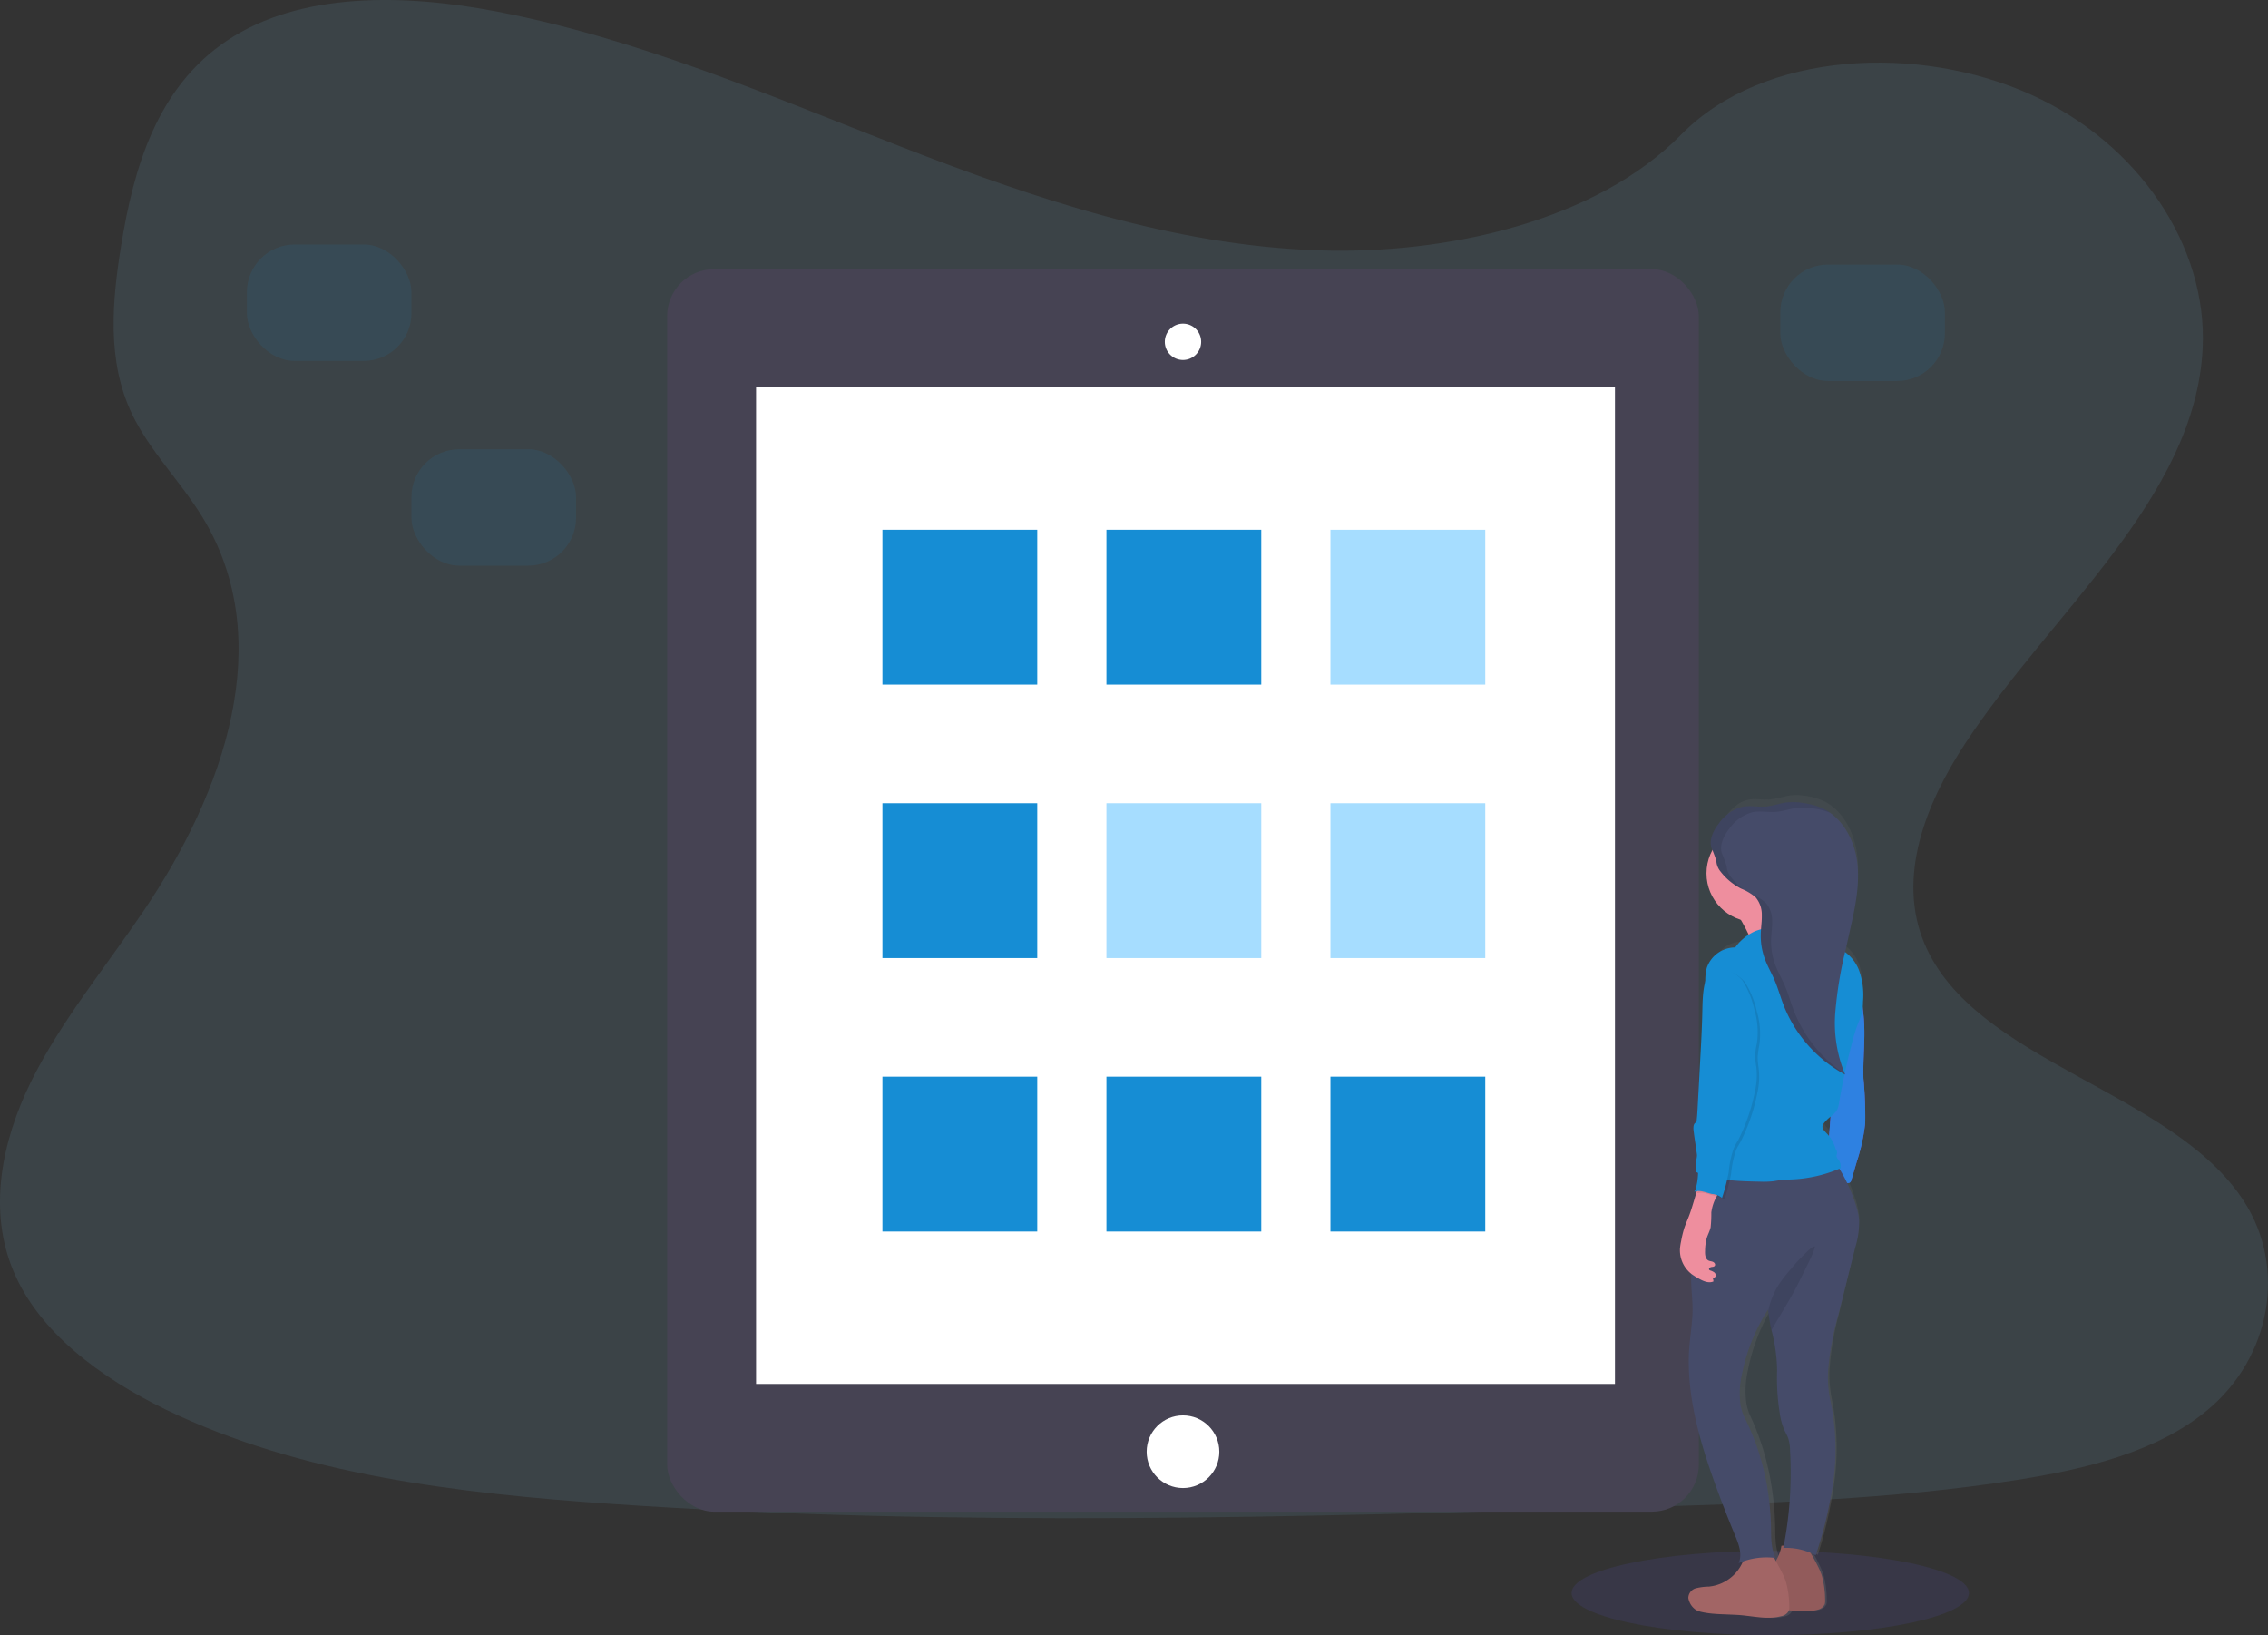 <?xml version="1.0" encoding="UTF-8" standalone="no"?>
<!DOCTYPE svg PUBLIC "-//W3C//DTD SVG 1.1//EN" "http://www.w3.org/Graphics/SVG/1.1/DTD/svg11.dtd"><svg xmlns="http://www.w3.org/2000/svg" xmlns:xlink="http://www.w3.org/1999/xlink" width="434.475" height="313.202" viewBox="0 0 434.475 313.202"><rect x="0" y="0" width="434.475" height="313.202" fill="#333333" stroke="none"/><defs><style>.a,.p{fill:#8ad3ff;}.a,.e,.j,.n,.o{opacity:0.1;}.b{fill:#464353;}.c,.d{fill:#fff;}.c{stroke:#fff;stroke-miterlimit:10;}.e,.g{fill:#6c63ff;}.f{fill:url(#a);}.h,.m,.o{fill:#168dd4;}.h{opacity:0.71;}.i{fill:#a26565;}.k{fill:#454b69;}.l{fill:#ee8e9e;}.p{opacity:0.76;}</style><linearGradient id="a" x1="-6.735" y1="1" x2="-6.735" gradientUnits="objectBoundingBox"><stop offset="0" stop-color="gray" stop-opacity="0.251"/><stop offset="0.54" stop-color="gray" stop-opacity="0.122"/><stop offset="1" stop-color="gray" stop-opacity="0.102"/></linearGradient></defs><g transform="translate(-180.161 -2814.897)"><g transform="translate(180.16 2814.911)"><path class="a" d="M287.439,90.654c-27.853-.965-54.383-9.958-79.714-19.8S157.3,50.124,130.114,44.906c-17.487-3.353-37.485-3.845-51.573,5.548C64.98,59.475,60.6,75.063,58.247,89.5c-1.773,10.874-2.815,22.3,2.038,32.494,3.372,7.063,9.359,13,13.5,19.771,14.4,23.554,4.229,52.6-11.389,75.588-7.305,10.789-15.814,21.078-21.463,32.563s-8.263,24.639-3.322,36.35c4.9,11.612,16.576,20.317,29.226,26.469,25.688,12.458,55.96,16.026,85.478,18.044,65.342,4.468,131.033,2.534,196.548.6,24.246-.719,48.6-1.446,72.451-5.195,13.242-2.08,26.915-5.383,36.527-13.361,12.208-10.128,15.234-27.276,7.052-39.988-13.719-21.3-51.657-26.588-61.247-49.446-5.279-12.581.142-26.6,7.813-38.265,16.457-25.035,44.04-46.993,45.494-75.608,1-19.652-12.262-39.334-32.763-48.631C402.7,51.135,372.9,52.362,357.041,68.5,340.723,85.113,312.031,91.508,287.439,90.654Z" transform="translate(-35 -42.72)"/><rect class="b" width="197.632" height="237.993" rx="9" transform="translate(127.808 51.541)"/><rect class="c" width="163.535" height="189.977" transform="translate(145.34 74.589)"/><circle class="d" cx="6.959" cy="6.959" r="6.959" transform="translate(219.664 271.093)"/><path class="d" d="M619.168,211a3.291,3.291,0,1,1,2.333-.954A3.288,3.288,0,0,1,619.168,211Z" transform="translate(-392.545 -142.262)"/><path class="d" d="M618.83,204.314a3.1,3.1,0,1,1-3.076,3.076,3.1,3.1,0,0,1,3.076-3.076m0-.384a3.48,3.48,0,1,0,3.48,3.46,3.48,3.48,0,0,0-3.48-3.46Z" transform="translate(-392.206 -141.954)"/><ellipse class="e" cx="38.065" cy="8.074" rx="38.065" ry="8.074" transform="translate(301.062 297.039)"/><path class="f" d="M877.83,592.553a2.242,2.242,0,0,0,.146.573,3.272,3.272,0,0,0,1.261,1.749,3.433,3.433,0,0,0,1,.385c2.357.565,4.806.385,7.213.627s4.956.869,7.332.192a1.954,1.954,0,0,0,1.384-1.038.624.624,0,0,0,.035-.111,12.778,12.778,0,0,0,5.114-.081,1.962,1.962,0,0,0,1.384-1.038,2.346,2.346,0,0,0,.081-.927,18.2,18.2,0,0,0-.638-4.795,13.466,13.466,0,0,0-.658-1.619q-.565-1.211-1.23-2.365l-.135-.25c.323.142.638.3.95.461A80.732,80.732,0,0,0,904.18,570.7a47.878,47.878,0,0,0-.477-16.483,23.475,23.475,0,0,1-.384-5.494,57.722,57.722,0,0,1,1.853-10.808q.646-2.692,1.288-5.418l1.838-7.721a17.338,17.338,0,0,0,.688-5.221,13.649,13.649,0,0,0-.569-2.838,32.721,32.721,0,0,0-1.615-4.36.731.731,0,0,0,.542-.112.927.927,0,0,0,.242-.481l.969-3.491a37.75,37.75,0,0,0,1.538-7.448,81.78,81.78,0,0,0-.315-8.628c-.119-3.737.335-7.486.092-11.216-.054-.807-.138-1.611-.235-2.411.042-.423.054-.846.065-1.269a15.069,15.069,0,0,0-.727-6.087,8.458,8.458,0,0,0-2.534-3.514c.035-.173.073-.342.108-.515l.807-3.845c.892-4.264,1.792-8.632,1.28-12.965-.458-3.845-2.261-7.751-5.314-9.8l-.027-.019-.327-.208-.058-.035c-.1-.062-.2-.119-.308-.173l-.077-.042c-.123-.069-.254-.135-.385-.192a12.149,12.149,0,0,0-3.076-.919l-.423-.065a11.788,11.788,0,0,0-1.273-.131h-.427a8.8,8.8,0,0,0-1.273.077,2.488,2.488,0,0,0-.469.077l-.461.1a19.47,19.47,0,0,1-2.784.581c-.177,0-.358.023-.534.027-.535,0-1.069-.035-1.607-.065-.265,0-.534-.023-.8-.023a6.332,6.332,0,0,0-1.319.119,5.56,5.56,0,0,0-2.076.957,8.672,8.672,0,0,0-1.261,1.123,12.71,12.71,0,0,0-.877,1.053c-.127.169-.25.342-.385.523l-.177.273c-.111.188-.219.385-.319.569a7.29,7.29,0,0,0-.385.892,4.264,4.264,0,0,0-.173,2.5,4.813,4.813,0,0,0,.169.519,9.777,9.777,0,0,0-1.057,4.456,9.336,9.336,0,0,0,6.264,8.974c.442.815.98,1.853,1.43,2.861a10.329,10.329,0,0,0-2.457,2.484,5.516,5.516,0,0,0-5.191,3.933,7.15,7.15,0,0,0-.273,2.691,27.24,27.24,0,0,0-.534,5.914c-.065,3.114-.227,6.221-.384,9.332s-.319,6.194-.481,9.293c-.046.888-.092,1.78-.208,2.661-.565.15-.592.923-.527,1.538.177,1.642.465,3.3.65,4.952a8.179,8.179,0,0,0-.158,3.111l.327.146a12.461,12.461,0,0,1-.461,3.141,1.127,1.127,0,0,1-.246.5,1.664,1.664,0,0,1,.511-.127c-.488,1.607-.877,3.253-1.45,4.833-.3.815-.642,1.615-.9,2.449a22.98,22.98,0,0,0-.538,2.407,11.728,11.728,0,0,0-.2,1.415,5.971,5.971,0,0,0,2.026,4.868c0,.315-.023.627-.023.942,0,2.249.331,4.491.25,6.736-.108,3.026-.65,5.891-.665,8.92-.05,8.382,2.249,16.576,4.948,24.454q1.6,4.683,3.4,9.278c.707,1.815,1.507,3.845.746,5.625.258-.1.511-.2.769-.292a8.076,8.076,0,0,1-1.761,2.691,7.413,7.413,0,0,1-4.414,2.088,9.989,9.989,0,0,0-2.4.323A1.965,1.965,0,0,0,877.83,592.553Zm9.828-43.494A37.249,37.249,0,0,1,892.38,536.8l.023.25c.123,1.238.35,2.476.6,3.71a34.323,34.323,0,0,1,1.027,7.805,44.459,44.459,0,0,0,.484,8.274,13.108,13.108,0,0,0,.769,3.13,16.62,16.62,0,0,1,.769,1.784,8.528,8.528,0,0,1,.308,2.211,79.563,79.563,0,0,1-1.123,18.414c-.265,0-.435.042-.438.077a8.335,8.335,0,0,1-1.05,2.945l-.046-.085c-.092-.161-.188-.346-.288-.531l.319.05c-.88-1.9-.8-4.114-.838-6.229a57.347,57.347,0,0,0-.873-8.555,49.753,49.753,0,0,0-3.9-12.373,9.692,9.692,0,0,1-.769-2.607A17.533,17.533,0,0,1,887.658,549.059ZM903.519,503.3a6.541,6.541,0,0,0-.465-.561c-.384-.411-.846-.888-.731-1.45a1.418,1.418,0,0,1,.323-.592,8.459,8.459,0,0,1,1.023-1.073l.123-.108q-.138,1.88-.273,3.772Z" transform="translate(-552.833 -286.51)"/><path class="g" d="M950.389,534l.423,3.264c.142,1.107.285,2.211.361,3.322.258,3.7-.219,7.413-.1,11.12a76.643,76.643,0,0,1,.335,8.551,36.258,36.258,0,0,1-1.626,7.382l-1.015,3.46a.915.915,0,0,1-.254.477.9.9,0,0,1-.65.1l-4.506-.385c.288-1.323.608-2.691.769-4.049.123-1.061.2-2.13.273-3.2.238-3.33.511-6.659.769-10l.481-5.844a44.088,44.088,0,0,1,1.054-7.552A15.03,15.03,0,0,1,950.389,534Z" transform="translate(-594.097 -345.113)"/><path class="h" d="M950.389,534l.423,3.264c.142,1.107.285,2.211.361,3.322.258,3.7-.219,7.413-.1,11.12a76.643,76.643,0,0,1,.335,8.551,36.258,36.258,0,0,1-1.626,7.382l-1.015,3.46a.915.915,0,0,1-.254.477.9.9,0,0,1-.65.1l-4.506-.385c.288-1.323.608-2.691.769-4.049.123-1.061.2-2.13.273-3.2.238-3.33.511-6.659.769-10l.481-5.844a44.088,44.088,0,0,1,1.054-7.552A15.03,15.03,0,0,1,950.389,534Z" transform="translate(-594.097 -345.113)"/><path class="i" d="M911.982,816.569a13.765,13.765,0,0,1,.692,1.607,17.3,17.3,0,0,1,.669,4.752,2.306,2.306,0,0,1-.085.919,2,2,0,0,1-1.457,1.027c-2.5.673-5.125.042-7.69-.188s-5.1-.062-7.575-.619a3.871,3.871,0,0,1-1.05-.365,3.272,3.272,0,0,1-1.326-1.73,2.262,2.262,0,0,1-.15-.569,1.965,1.965,0,0,1,1.453-1.853,10.961,10.961,0,0,1,2.515-.319,7.921,7.921,0,0,0,7.013-6.617,17.417,17.417,0,0,1,4.614.165,3.858,3.858,0,0,1,1.1,1.45Q911.39,815.369,911.982,816.569Z" transform="translate(-563.718 -516.543)"/><path class="j" d="M911.982,816.569a13.765,13.765,0,0,1,.692,1.607,17.3,17.3,0,0,1,.669,4.752,2.306,2.306,0,0,1-.085.919,2,2,0,0,1-1.457,1.027c-2.5.673-5.125.042-7.69-.188s-5.1-.062-7.575-.619a3.871,3.871,0,0,1-1.05-.365,3.272,3.272,0,0,1-1.326-1.73,2.262,2.262,0,0,1-.15-.569,1.965,1.965,0,0,1,1.453-1.853,10.961,10.961,0,0,1,2.515-.319,7.921,7.921,0,0,0,7.013-6.617,17.417,17.417,0,0,1,4.614.165,3.858,3.858,0,0,1,1.1,1.45Q911.39,815.369,911.982,816.569Z" transform="translate(-563.718 -516.543)"/><path class="i" d="M894.138,819.716a13.053,13.053,0,0,1,.692,1.6,17.113,17.113,0,0,1,.669,4.752,2.241,2.241,0,0,1-.085.919,2,2,0,0,1-1.453,1.03c-2.5.669-5.129.039-7.69-.192s-5.1-.062-7.575-.619a3.7,3.7,0,0,1-1.05-.385,3.257,3.257,0,0,1-1.327-1.73,2.258,2.258,0,0,1-.15-.569,1.969,1.969,0,0,1,1.453-1.853,11.173,11.173,0,0,1,2.515-.319,7.925,7.925,0,0,0,7.013-6.613,17.4,17.4,0,0,1,4.614.161,3.827,3.827,0,0,1,1.107,1.45C893.311,818.132,893.742,818.917,894.138,819.716Z" transform="translate(-552.738 -518.467)"/><path class="k" d="M876.379,657.42c-.054,8.309,2.361,16.43,5.195,24.223q1.684,4.637,3.572,9.193c.746,1.8,1.588,3.8.788,5.575a13.5,13.5,0,0,1,7.079-.988c-.923-1.884-.834-4.076-.877-6.152a53.932,53.932,0,0,0-.907-8.478,47.288,47.288,0,0,0-4.149-12.262,9.346,9.346,0,0,1-.8-2.584,16.5,16.5,0,0,1,.342-5.964,35.556,35.556,0,0,1,4.96-12.15l.023.246a35.874,35.874,0,0,0,.623,3.68,32.184,32.184,0,0,1,1.08,7.736,41.843,41.843,0,0,0,.508,8.2,12.462,12.462,0,0,0,.827,3.1c.265.6.611,1.154.819,1.773a8.076,8.076,0,0,1,.323,2.192A74.323,74.323,0,0,1,894.5,693.5a11.9,11.9,0,0,1,6.2,1.411,76.341,76.341,0,0,0,3.268-13.5,44.841,44.841,0,0,0-.5-16.326,21.691,21.691,0,0,1-.4-5.441,54.314,54.314,0,0,1,1.946-10.716l1.353-5.383q.961-3.845,1.922-7.655a16.277,16.277,0,0,0,.723-5.175,12.843,12.843,0,0,0-.6-2.815,31.41,31.41,0,0,0-4.256-8.705c-7.409.415-14.907-.277-22.3-.846a1.5,1.5,0,0,0-1.046.177,1.48,1.48,0,0,0-.423.954l-2.78,15.764a39.6,39.6,0,0,0-.769,6.652c0,2.23.346,4.453.261,6.679C876.963,651.579,876.394,654.417,876.379,657.42Z" transform="translate(-552.869 -397.016)"/><path class="j" d="M916,675.969a35.874,35.874,0,0,0,.623,3.68c1.611-2.788,3.349-5.506,4.833-8.363.385-.734.746-1.48,1.111-2.226l1.1-2.23c.2-.419.408-.838.592-1.265a9.139,9.139,0,0,0,.688-1.922c-.538-.1-1.869,1.353-2.269,1.734a31.005,31.005,0,0,0-2.307,2.553,28,28,0,0,0-2.445,3.153A15.336,15.336,0,0,0,916,675.969Z" transform="translate(-577.257 -424.905)"/><path class="l" d="M899.9,491.395s4.114,6.556,3.353,7.928S916.21,498.1,916.21,498.1s-7.471-6.556-6.706-9.3S899.9,491.395,899.9,491.395Z" transform="translate(-567.347 -316.811)"/><circle class="l" cx="9.301" cy="9.301" r="9.301" transform="translate(326.908 157.966)"/><path class="m" d="M887.428,507.211a9.443,9.443,0,0,1,3.91-3.157,13.988,13.988,0,0,1,2.78-.684l3.71-.654a4.727,4.727,0,0,1,2.726.062,4.469,4.469,0,0,1,1.153.85,15.374,15.374,0,0,0,4.156,3.2c.442.188.9.327,1.346.515a7.768,7.768,0,0,1,3.93,4.229,14.111,14.111,0,0,1,.769,6.029,10.588,10.588,0,0,1-.211,2.122,13.687,13.687,0,0,1-.7,1.946,35.6,35.6,0,0,0-1.276,4.122q-1.442,5.518-2.4,11.15a4.179,4.179,0,0,1-.465,1.538,5.522,5.522,0,0,1-1.284,1.234,8.026,8.026,0,0,0-1.073,1.065,1.393,1.393,0,0,0-.342.584c-.119.554.385,1.03.769,1.434a6.944,6.944,0,0,1,1.738,3.026,1.219,1.219,0,0,1,.277.834,1.462,1.462,0,0,0-.089.661,1.491,1.491,0,0,0,.35.542,2.049,2.049,0,0,1,.385,1.646,26.1,26.1,0,0,1-9.1,2.13c-.769.038-1.538.038-2.307.131-.546.069-1.084.181-1.63.246a17.6,17.6,0,0,1-2.384.062c-4.141-.085-8.4-.188-12.2-1.83-.358-1.949.415-3.937.9-5.86.769-3.076.961-6.225,1.538-9.328.385-2.119.961-4.206,1.288-6.34a15.183,15.183,0,0,0-.185-6.421c-.519-1.838-.677-3.714-1.215-5.548a9.506,9.506,0,0,1-.308-5.637A5.772,5.772,0,0,1,887.428,507.211Z" transform="translate(-555.014 -325.752)"/><path class="k" d="M887.466,451c-.454-1.649.438-3.368,1.5-4.71a7.977,7.977,0,0,1,4.426-3.1c1.465-.3,2.984.062,4.476-.058,1.319-.1,2.588-.581,3.9-.769a12.351,12.351,0,0,1,3.568.135,13.554,13.554,0,0,1,3.249.907c3.96,1.757,6.279,6.087,6.817,10.381s-.385,8.624-1.342,12.85l-.85,3.822a75.9,75.9,0,0,0-2,12.042,25.551,25.551,0,0,0,1.876,11.958,25.719,25.719,0,0,1-11.816-13.377c-.6-1.573-1.046-3.207-1.715-4.752-.573-1.33-1.307-2.592-1.815-3.949a12.827,12.827,0,0,1-.811-4.795c.031-1.23.235-2.453.2-3.684a5.089,5.089,0,0,0-1.2-3.4,10.4,10.4,0,0,0-2.8-1.665,11.654,11.654,0,0,1-3.918-3.268,3.585,3.585,0,0,1-.8-2.061A26.133,26.133,0,0,0,887.466,451Z" transform="translate(-559.62 -288.662)"/><path class="l" d="M877.994,638.455a24.693,24.693,0,0,1-.131,2.872c-.158.707-.523,1.346-.738,2.038a9.692,9.692,0,0,0-.327,2.449c-.031.692.023,1.538.638,1.861.269.142.592.142.873.265s.519.458.358.719-.438.219-.692.269-.527.311-.385.523a.438.438,0,0,0,.223.142,2.723,2.723,0,0,1,.723.346.738.738,0,0,1,.3.7.435.435,0,0,1-.619.285,1.924,1.924,0,0,1,.181.769c-.984.423-2.088-.131-3.011-.665a11.326,11.326,0,0,1-1.153-.738,5.767,5.767,0,0,1-2.245-4.91,11.45,11.45,0,0,1,.219-1.4,21.1,21.1,0,0,1,.565-2.388c.265-.827.627-1.615.938-2.426.661-1.726,1.088-3.534,1.688-5.283a.8.8,0,0,1,.288-.458.811.811,0,0,1,.427-.081,6.992,6.992,0,0,1,2,.185,2.13,2.13,0,0,1,1.223.769c.181.385-.108.708-.281,1.027a8.6,8.6,0,0,0-1.061,3.13Z" transform="translate(-550.159 -406.254)"/><path class="j" d="M883.5,525.14a2.816,2.816,0,0,0-.492.684c-1.323,2.4-1.338,5.275-1.4,8.017-.069,3.076-.238,6.152-.408,9.247l-.5,9.228c-.05.88-.1,1.761-.223,2.634-.592.15-.615.919-.55,1.538.427,3.76,1.484,7.632.385,11.25a1.13,1.13,0,0,1-.258.5,3,3,0,0,1,1.719-.023c.55.115,1.08.319,1.634.446a3.47,3.47,0,0,1,1.969.769,38.15,38.15,0,0,0,1.288-4.968,19.116,19.116,0,0,1,.957-4.545c.25-.573.588-1.1.9-1.653a36.157,36.157,0,0,0,3.176-9.332,13.623,13.623,0,0,0,.246-4.637,15.952,15.952,0,0,1-.192-2.134,16.385,16.385,0,0,1,.3-2.245,15.052,15.052,0,0,0-.45-6.5,17.549,17.549,0,0,0-2.307-5.664A7.743,7.743,0,0,0,883.5,525.14Z" transform="translate(-555.034 -339.66)"/><path class="m" d="M882.308,524.34a2.841,2.841,0,0,0-.492.688c-1.323,2.4-1.338,5.275-1.4,8.017-.069,3.076-.238,6.152-.408,9.228l-.5,9.228c-.05.88-.1,1.761-.223,2.634-.592.15-.615.919-.546,1.538.423,3.76,1.48,7.628.384,11.25a1.13,1.13,0,0,1-.258.5,3,3,0,0,1,1.719-.023c.55.115,1.08.319,1.634.442a3.5,3.5,0,0,1,1.969.769,37.756,37.756,0,0,0,1.288-4.972,19.089,19.089,0,0,1,.957-4.541,18.591,18.591,0,0,1,.9-1.653,36.038,36.038,0,0,0,3.176-9.336,13.618,13.618,0,0,0,.246-4.637,10,10,0,0,1,.1-4.379,15.034,15.034,0,0,0-.45-6.5,17.552,17.552,0,0,0-2.307-5.664A7.748,7.748,0,0,0,882.308,524.34Z" transform="translate(-554.304 -339.167)"/><g class="n" transform="translate(327.725 153.623)"><path d="M888.966,446.286a7.977,7.977,0,0,1,4.426-3.1c1.465-.3,2.984.062,4.476-.058,1.319-.1,2.588-.581,3.9-.769a12.351,12.351,0,0,1,3.568.135,13.553,13.553,0,0,1,3.249.907,9.65,9.65,0,0,1,1.6.911,13.673,13.673,0,0,0-2.872-.769,12.3,12.3,0,0,0-3.564-.135c-1.315.169-2.58.642-3.9.746-1.488.119-3.007-.235-4.476.058a7.936,7.936,0,0,0-4.422,3.107c-1.065,1.338-1.953,3.057-1.5,4.71a26.29,26.29,0,0,1,.942,2.526,3.567,3.567,0,0,0,.8,2.061,11.682,11.682,0,0,0,2.822,2.626c-.3-.138-.6-.277-.888-.427a11.654,11.654,0,0,1-3.918-3.268,3.585,3.585,0,0,1-.8-2.061,26.557,26.557,0,0,0-.942-2.526C887.012,449.346,887.9,447.628,888.966,446.286Z" transform="translate(-887.345 -442.285)"/><path d="M908.829,488.98a3.85,3.85,0,0,0-.519-.45,7.966,7.966,0,0,1,2.5,1.538,5.141,5.141,0,0,1,1.2,3.4c.046,1.23-.173,2.453-.2,3.68a12.848,12.848,0,0,0,.811,4.8c.508,1.357,1.242,2.615,1.815,3.949.665,1.538,1.111,3.176,1.711,4.749a25.761,25.761,0,0,0,9.77,12.158c.023.05.042.1.065.154a25.719,25.719,0,0,1-11.816-13.377c-.6-1.573-1.046-3.207-1.715-4.752-.573-1.33-1.307-2.591-1.815-3.949a12.828,12.828,0,0,1-.811-4.795c.031-1.23.235-2.453.2-3.683A5.125,5.125,0,0,0,908.829,488.98Z" transform="translate(-900.249 -470.749)"/></g><rect class="o" width="31.529" height="22.301" rx="9.15" transform="translate(47.294 46.815)"/><rect class="o" width="31.529" height="22.301" rx="9.15" transform="translate(78.823 86.034)"/><rect class="o" width="31.529" height="22.301" rx="9.15" transform="translate(341.05 50.66)"/></g><g transform="translate(6.343 3076.038)"><rect class="m" width="29.66" height="29.66" transform="translate(342.863 -159.667)"/><rect class="p" width="29.66" height="29.66" transform="translate(458.346 -130.007) rotate(180)"/><rect class="m" width="29.66" height="29.66" transform="translate(385.775 -159.667)"/><rect class="m" width="29.66" height="29.66" transform="translate(342.863 -107.289)"/><rect class="p" width="29.66" height="29.66" transform="translate(458.346 -77.63) rotate(180)"/><rect class="p" width="29.66" height="29.66" transform="translate(385.775 -107.289)"/><rect class="m" width="29.66" height="29.66" transform="translate(342.863 -54.911)"/><rect class="m" width="29.66" height="29.66" transform="translate(458.346 -25.252) rotate(180)"/><rect class="m" width="29.66" height="29.66" transform="translate(385.775 -54.911)"/></g></g></svg>
